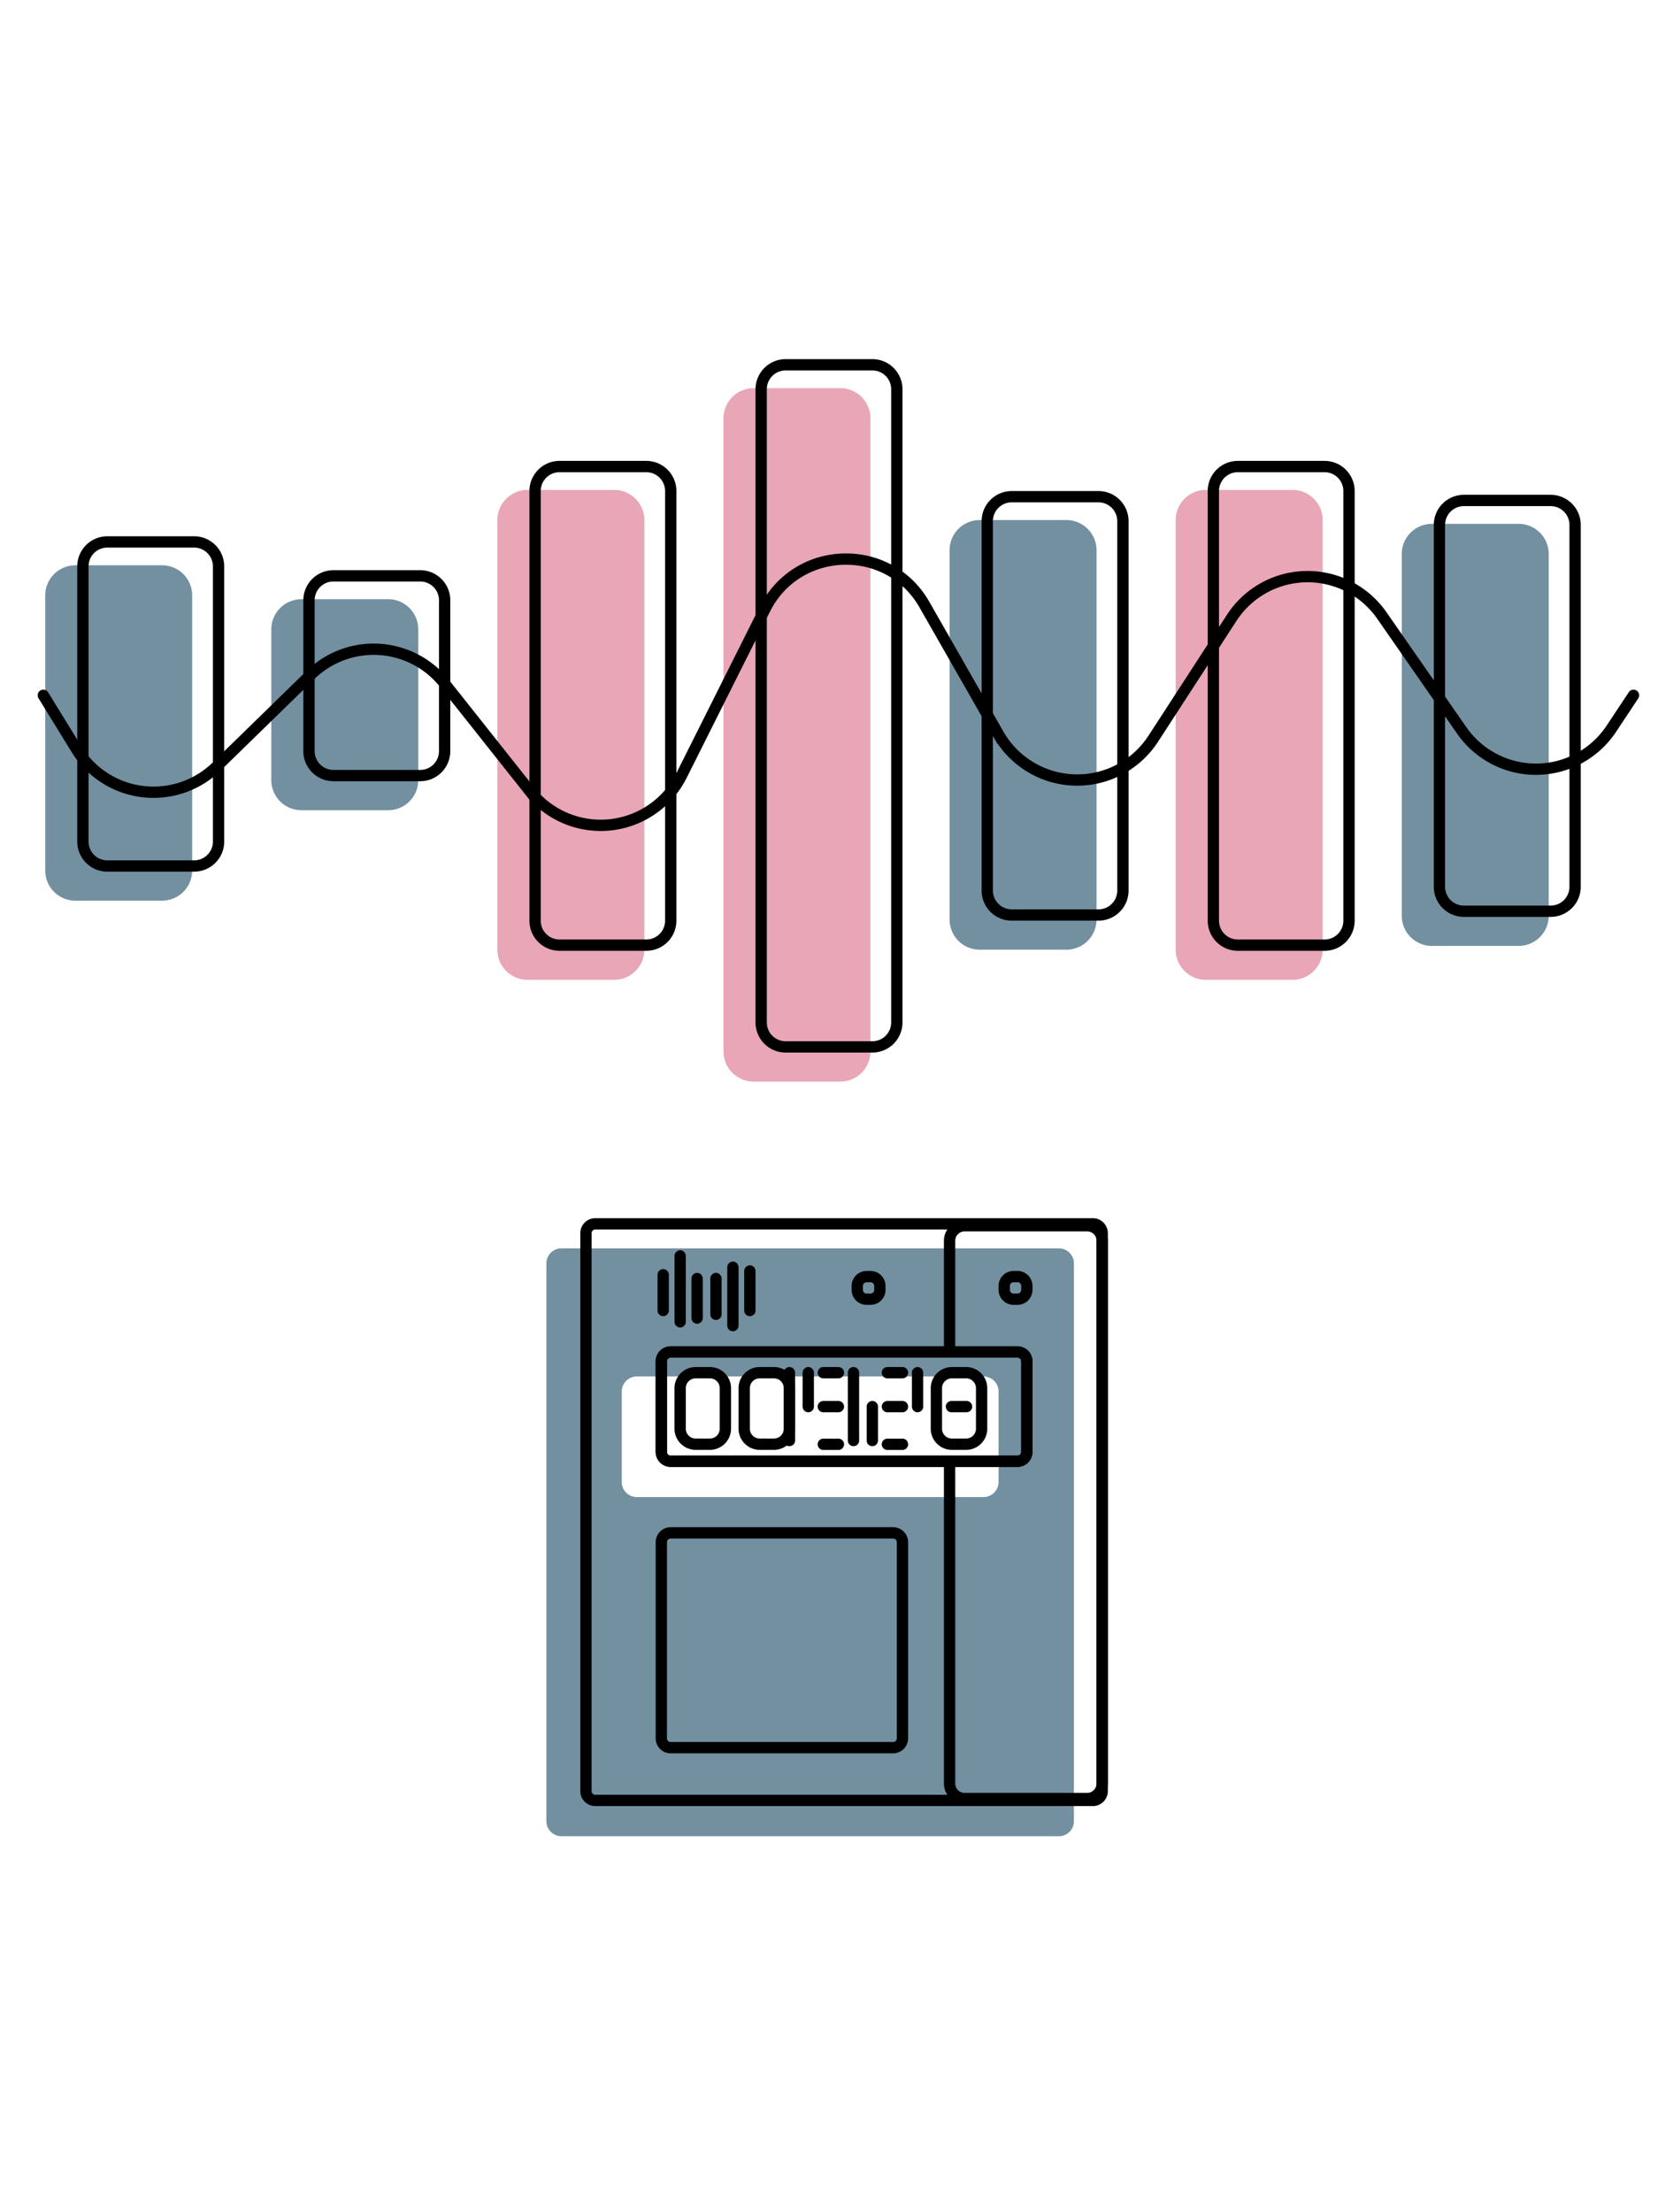 <svg data-animation="smart-meter-diagram" width="440" height="587" viewBox="0 0 440 587" xmlns="http://www.w3.org/2000/svg"><g class="machine"><path class="machine_staticCol" d="M149 331.25a4 4 0 00-4 4v148a4 4 0 004 4h132a4 4 0 004-4v-148a4 4 0 00-4-4zm20 34a4 4 0 00-4 4v24a4 4 0 004 4h92a4 4 0 004-4v-24a4 4 0 00-4-4z" fill="#7390a1" fill-rule="evenodd"/><g class="machine_lines"><path d="M185 337.75a1.54 1.54 0 00-1.5 1.5v10.5a1.5 1.5 0 003 0v-10.5a1.54 1.54 0 00-1.5-1.5z"/><path d="M180.5 331.75a1.54 1.54 0 00-1.5 1.5v17.5a1.5 1.5 0 003 0v-17.5a1.54 1.54 0 00-1.5-1.5z"/><path d="M176 336.75a1.54 1.54 0 00-1.5 1.5v9.5a1.5 1.5 0 003 0v-9.5a1.54 1.54 0 00-1.5-1.5z"/><path d="M199 335.75a1.54 1.54 0 00-1.5 1.5v10.5a1.5 1.5 0 003 0v-10.5a1.54 1.54 0 00-1.5-1.5z"/><path d="M190 337.75a1.54 1.54 0 00-1.5 1.5v9.5a1.5 1.5 0 003 0v-9.5a1.54 1.54 0 00-1.5-1.5z"/><path d="M194.5 334.75a1.54 1.54 0 00-1.5 1.5v15.5a1.5 1.5 0 003 0v-15.5a1.54 1.54 0 00-1.5-1.5z"/></g><g class="machine_numbersStatic"><path class="machine_numbers1_0" d="M184.5 364.25h4a4.11 4.11 0 014 4.22V379a4.11 4.11 0 01-4 4.22h-4a4.11 4.11 0 01-4-4.22v-10.53a4.11 4.11 0 014-4.22z" fill="none" stroke="#000" stroke-width="3"/></g><g class="machine_numbersThousands"><path class="machine_numbersThousands_0" d="M201.5 364.25h4a4.11 4.11 0 014 4.22V379a4.11 4.11 0 01-4 4.22h-4a4.11 4.11 0 01-4-4.22v-10.53a4.11 4.11 0 014-4.22z" fill="none" stroke="#000" stroke-width="3"/><path class="machine_numbersThousands_1" d="M209.5 362.75a1.5 1.5 0 00-1.5 1.5v18a1.5 1.5 0 003 0v-18a1.5 1.5 0 00-1.5-1.5z"/></g><g class="machine_numbersHundreds"><path class="machine_numbersHundreds_0" style="opacity: 0" d="M218.5 364.25h4a4.11 4.11 0 014 4.22V379a4.11 4.11 0 01-4 4.22h-4a4.11 4.11 0 01-4-4.22v-10.53a4.11 4.11 0 014-4.22z" fill="none" stroke="#000" stroke-width="3"/><path class="machine_numbersHundreds_1" style="opacity: 0" d="M226.5 362.75a1.5 1.5 0 00-1.5 1.5v18a1.5 1.5 0 003 0v-18a1.5 1.5 0 00-1.5-1.5z"/><g class="machine_numbersHundreds_2" style="opacity: 0"><path d="M226.5 362.75a1.5 1.5 0 00-1.5 1.5v9a1.5 1.5 0 003 0v-9a1.5 1.5 0 00-1.5-1.5z"/><path d="M222.5 371.75h-4a1.5 1.5 0 000 3h4a1.5 1.5 0 000-3z"/><path d="M222.5 362.75h-4a1.5 1.5 0 000 3h4a1.5 1.5 0 000-3z"/><path d="M222.5 381.75h-4a1.5 1.5 0 000 3h4a1.5 1.5 0 000-3z"/><path d="M214.5 371.75a1.5 1.5 0 00-1.5 1.5v9a1.5 1.5 0 003 0v-9a1.5 1.5 0 00-1.5-1.5z"/></g><g class="machine_numbersHundreds_3" style="opacity: 0"><path d="M226.5 362.75a1.5 1.5 0 00-1.5 1.5v18a1.5 1.5 0 003 0v-18a1.5 1.5 0 00-1.5-1.5z"/><path d="M222.5 371.75h-4a1.5 1.5 0 000 3h4a1.5 1.5 0 000-3z"/><path d="M222.5 362.75h-4a1.5 1.5 0 000 3h4a1.5 1.5 0 000-3z"/><path d="M222.5 381.75h-4a1.5 1.5 0 000 3h4a1.5 1.5 0 000-3z"/></g><g class="machine_numbersHundreds_4" style="opacity: 0"><path d="M214.5 362.75a1.5 1.5 0 00-1.5 1.5v9a1.5 1.5 0 003 0v-9a1.5 1.5 0 00-1.5-1.5z"/><path d="M222.5 371.75h-4a1.5 1.5 0 000 3h4a1.5 1.5 0 000-3z"/><path d="M226.5 362.75a1.5 1.5 0 00-1.5 1.5v18a1.5 1.5 0 003 0v-18a1.5 1.5 0 00-1.5-1.5z"/></g><g class="machine_numbersHundreds_5" style="opacity: 0"><path d="M214.5 362.75a1.5 1.5 0 00-1.5 1.5v9a1.5 1.5 0 003 0v-9a1.5 1.5 0 00-1.5-1.5z"/><path d="M222.5 371.75h-4a1.5 1.5 0 000 3h4a1.5 1.5 0 000-3z"/><path d="M222.5 362.75h-4a1.5 1.5 0 000 3h4a1.5 1.5 0 000-3z"/><path d="M222.5 381.75h-4a1.5 1.5 0 000 3h4a1.5 1.5 0 000-3z"/><path d="M226.5 371.75a1.5 1.5 0 00-1.5 1.5v9a1.5 1.5 0 003 0v-9a1.5 1.5 0 00-1.5-1.5z"/></g><g class="machine_numbersHundreds_6" style="opacity: 0"><path d="M222.5 371.75h-4a1.5 1.5 0 000 3h4a1.5 1.5 0 000-3z"/><path d="M222.5 362.75h-4a1.5 1.5 0 000 3h4a1.5 1.5 0 000-3z"/><path d="M222.5 381.75h-4a1.5 1.5 0 000 3h4a1.5 1.5 0 000-3z"/><path d="M226.5 371.75a1.5 1.5 0 00-1.5 1.5v9a1.5 1.5 0 003 0v-9a1.5 1.5 0 00-1.5-1.5z"/><path d="M214.5 362.75a1.5 1.5 0 00-1.5 1.5v18a1.5 1.5 0 003 0v-18a1.5 1.5 0 00-1.5-1.5z"/></g><g class="machine_numbersHundreds_7" style="opacity: 0"><path d="M226.5 362.75a1.5 1.5 0 00-1.5 1.5v18a1.5 1.5 0 003 0v-18a1.5 1.5 0 00-1.5-1.5z"/><path d="M222.5 362.75h-4a1.5 1.5 0 000 3h4a1.5 1.5 0 000-3z"/></g><g class="machine_numbersHundreds_8" style="opacity: 0"><path d="M222.5 364.25h-4a4.11 4.11 0 00-4 4.22V379a4.11 4.11 0 004 4.22h4a4.11 4.11 0 004-4.22v-10.53a4.11 4.11 0 00-4-4.22z" fill="none" stroke="#000" stroke-width="3"/><path d="M222.5 371.75h-4a1.5 1.5 0 000 3h4a1.5 1.5 0 000-3z"/></g><g class="machine_numbersHundreds_9"><path d="M214.5 362.75a1.5 1.5 0 00-1.5 1.5v9a1.5 1.5 0 003 0v-9a1.5 1.5 0 00-1.5-1.5z"/><path d="M222.5 371.75h-4a1.5 1.5 0 000 3h4a1.5 1.5 0 000-3z"/><path d="M222.5 381.75h-4a1.5 1.5 0 000 3h4a1.5 1.5 0 000-3z"/><path d="M222.5 362.75h-4a1.5 1.5 0 000 3h4a1.5 1.5 0 000-3z"/><path d="M226.5 362.75a1.5 1.5 0 00-1.5 1.5v18a1.5 1.5 0 003 0v-18a1.5 1.5 0 00-1.5-1.5z"/></g></g><g class="machine_numbersTens"><path class="machine_numbersTens_0" style="opacity: 0" d="M235.5 364.25h4a4.11 4.11 0 014 4.22V379a4.11 4.11 0 01-4 4.22h-4a4.11 4.11 0 01-4-4.22v-10.53a4.11 4.11 0 014-4.22z" fill="none" stroke="#000" stroke-width="3"/><path class="machine_numbersTens_1" style="opacity: 0" d="M243.5 362.75a1.5 1.5 0 00-1.5 1.5v18a1.5 1.5 0 003 0v-18a1.5 1.5 0 00-1.5-1.5z"/><g class="machine_numbersTens_2"><path d="M243.5 362.75a1.5 1.5 0 00-1.5 1.5v9a1.5 1.5 0 003 0v-9a1.5 1.5 0 00-1.5-1.5z"/><path d="M239.5 371.75h-4a1.5 1.5 0 000 3h4a1.5 1.5 0 000-3z"/><path d="M239.5 362.75h-4a1.5 1.5 0 000 3h4a1.5 1.5 0 000-3z"/><path d="M239.5 381.75h-4a1.5 1.5 0 000 3h4a1.5 1.5 0 000-3z"/><path d="M231.5 371.75a1.5 1.5 0 00-1.5 1.5v9a1.5 1.5 0 003 0v-9a1.5 1.5 0 00-1.5-1.5z"/></g><g class="machine_numbersTens_3" style="opacity: 0"><path d="M243.5 362.75a1.5 1.5 0 00-1.5 1.5v18a1.5 1.5 0 003 0v-18a1.5 1.5 0 00-1.5-1.5z"/><path d="M239.5 371.75h-4a1.5 1.5 0 000 3h4a1.5 1.5 0 000-3z"/><path d="M239.5 362.75h-4a1.5 1.5 0 000 3h4a1.5 1.5 0 000-3z"/><path d="M239.5 381.75h-4a1.5 1.5 0 000 3h4a1.5 1.5 0 000-3z"/></g><g class="machine_numbersTens_4" style="opacity: 0"><path d="M231.5 362.75a1.5 1.5 0 00-1.5 1.5v9a1.5 1.5 0 003 0v-9a1.5 1.5 0 00-1.5-1.5z"/><path d="M239.5 371.75h-4a1.5 1.5 0 000 3h4a1.5 1.5 0 000-3z"/><path d="M243.5 362.75a1.5 1.5 0 00-1.5 1.5v18a1.5 1.5 0 003 0v-18a1.5 1.5 0 00-1.5-1.5z"/></g><g class="machine_numbersTens_5" style="opacity: 0"><path d="M231.5 362.75a1.5 1.5 0 00-1.5 1.5v9a1.5 1.5 0 003 0v-9a1.5 1.5 0 00-1.5-1.5z"/><path d="M239.5 371.75h-4a1.5 1.5 0 000 3h4a1.5 1.5 0 000-3z"/><path d="M239.5 362.75h-4a1.5 1.5 0 000 3h4a1.5 1.5 0 000-3z"/><path d="M239.5 381.75h-4a1.5 1.5 0 000 3h4a1.5 1.5 0 000-3z"/><path d="M243.5 371.75a1.5 1.5 0 00-1.5 1.5v9a1.5 1.5 0 003 0v-9a1.5 1.5 0 00-1.5-1.5z"/></g><g class="machine_numbersTens_6" style="opacity: 0"><path d="M239.5 371.75h-4a1.5 1.5 0 000 3h4a1.5 1.5 0 000-3z"/><path d="M239.5 362.75h-4a1.5 1.5 0 000 3h4a1.5 1.5 0 000-3z"/><path d="M239.5 381.75h-4a1.5 1.5 0 000 3h4a1.5 1.5 0 000-3z"/><path d="M243.5 371.75a1.5 1.5 0 00-1.5 1.5v9a1.5 1.5 0 003 0v-9a1.5 1.5 0 00-1.5-1.5z"/><path d="M231.5 362.75a1.5 1.5 0 00-1.5 1.5v18a1.5 1.5 0 003 0v-18a1.5 1.5 0 00-1.5-1.5z"/></g><g class="machine_numbersTens_7" style="opacity: 0"><path d="M243.5 362.75a1.5 1.5 0 00-1.5 1.5v18a1.5 1.5 0 003 0v-18a1.5 1.5 0 00-1.5-1.5z"/><path d="M239.5 362.75h-4a1.5 1.5 0 000 3h4a1.5 1.5 0 000-3z"/></g><g class="machine_numbersTens_8" style="opacity: 0"><path d="M239.5 364.25h-4a4.11 4.11 0 00-4 4.22V379a4.11 4.11 0 004 4.22h4a4.11 4.11 0 004-4.22v-10.53a4.11 4.11 0 00-4-4.22z" fill="none" stroke="#000" stroke-width="3"/><path d="M239.5 371.75h-4a1.5 1.5 0 000 3h4a1.5 1.5 0 000-3z"/></g><g class="machine_numbersTens_9" style="opacity: 0"><path d="M231.5 362.75a1.5 1.5 0 00-1.5 1.5v9a1.5 1.5 0 003 0v-9a1.5 1.5 0 00-1.5-1.5z"/><path d="M239.5 371.75h-4a1.5 1.5 0 000 3h4a1.5 1.5 0 000-3z"/><path d="M239.5 381.75h-4a1.5 1.5 0 000 3h4a1.5 1.5 0 000-3z"/><path d="M239.5 362.75h-4a1.5 1.5 0 000 3h4a1.5 1.5 0 000-3z"/><path d="M243.5 362.75a1.5 1.5 0 00-1.5 1.5v18a1.5 1.5 0 003 0v-18a1.5 1.5 0 00-1.5-1.5z"/></g></g><g class="machine_numbersOnes"><path class="machine_numbersOnes_0" style="opacity: 0" d="M252.5 364.25h4a4.11 4.11 0 014 4.22V379a4.11 4.11 0 01-4 4.22h-4a4.11 4.11 0 01-4-4.22v-10.53a4.11 4.11 0 014-4.22z" fill="none" stroke="#000" stroke-width="3"/><path class="machine_numbersOnes_1" style="opacity: 0" d="M260.5 362.75a1.5 1.5 0 00-1.5 1.5v18a1.5 1.5 0 003 0v-18a1.5 1.5 0 00-1.5-1.5z"/><g class="machine_numbersOnes_2" style="opacity: 0"><path d="M260.5 362.75a1.5 1.5 0 00-1.5 1.5v9a1.5 1.5 0 003 0v-9a1.5 1.5 0 00-1.5-1.5z"/><path d="M256.5 371.75h-4a1.5 1.5 0 000 3h4a1.5 1.5 0 000-3z"/><path d="M256.5 362.75h-4a1.5 1.5 0 000 3h4a1.5 1.5 0 000-3z"/><path d="M256.5 381.75h-4a1.5 1.5 0 000 3h4a1.5 1.5 0 000-3z"/><path d="M248.5 371.75a1.5 1.5 0 00-1.5 1.5v9a1.5 1.5 0 003 0v-9a1.5 1.5 0 00-1.5-1.5z"/></g><g class="machine_numbersOnes_3" style="opacity: 0"><path d="M260.5 362.75a1.5 1.5 0 00-1.5 1.5v18a1.5 1.5 0 003 0v-18a1.5 1.5 0 00-1.5-1.5z"/><path d="M256.5 371.75h-4a1.5 1.5 0 000 3h4a1.5 1.5 0 000-3z"/><path d="M256.5 362.75h-4a1.5 1.5 0 000 3h4a1.5 1.5 0 000-3z"/><path d="M256.5 381.75h-4a1.5 1.5 0 000 3h4a1.5 1.5 0 000-3z"/></g><g class="machine_numbersOnes_4" style="opacity: 0"><path d="M248.5 362.75a1.5 1.5 0 00-1.5 1.5v9a1.5 1.5 0 003 0v-9a1.5 1.5 0 00-1.5-1.5z"/><path d="M256.5 371.75h-4a1.5 1.5 0 000 3h4a1.5 1.5 0 000-3z"/><path d="M260.5 362.75a1.5 1.5 0 00-1.5 1.5v18a1.5 1.5 0 003 0v-18a1.5 1.5 0 00-1.5-1.5z"/></g><g class="machine_numbersOnes_5" style="opacity: 0"><path d="M248.5 362.75a1.5 1.5 0 00-1.5 1.5v9a1.5 1.5 0 003 0v-9a1.5 1.5 0 00-1.5-1.5z"/><path d="M256.5 371.75h-4a1.5 1.5 0 000 3h4a1.5 1.5 0 000-3z"/><path d="M256.5 362.75h-4a1.5 1.5 0 000 3h4a1.5 1.5 0 000-3z"/><path d="M256.5 381.75h-4a1.5 1.5 0 000 3h4a1.5 1.5 0 000-3z"/><path d="M260.5 371.75a1.5 1.5 0 00-1.5 1.5v9a1.5 1.5 0 003 0v-9a1.5 1.5 0 00-1.5-1.5z"/></g><g class="machine_numbersOnes_6" style="opacity: 0"><path d="M256.5 371.75h-4a1.5 1.5 0 000 3h4a1.5 1.5 0 000-3z"/><path d="M256.5 362.75h-4a1.5 1.5 0 000 3h4a1.5 1.5 0 000-3z"/><path d="M256.5 381.75h-4a1.5 1.5 0 000 3h4a1.5 1.5 0 000-3z"/><path d="M260.5 371.75a1.5 1.5 0 00-1.5 1.5v9a1.5 1.5 0 003 0v-9a1.5 1.5 0 00-1.5-1.5z"/><path d="M248.5 362.75a1.5 1.5 0 00-1.5 1.5v18a1.5 1.5 0 003 0v-18a1.5 1.5 0 00-1.5-1.5z"/></g><g class="machine_numbersOnes_7" style="opacity: 0"><path d="M260.5 362.75a1.5 1.5 0 00-1.5 1.5v18a1.5 1.5 0 003 0v-18a1.5 1.5 0 00-1.5-1.5z"/><path d="M256.5 362.75h-4a1.5 1.5 0 000 3h4a1.5 1.5 0 000-3z"/></g><g class="machine_numbersOnes_8"><path d="M256.5 364.25h-4a4.11 4.11 0 00-4 4.22V379a4.11 4.11 0 004 4.22h4a4.11 4.11 0 004-4.22v-10.53a4.11 4.11 0 00-4-4.22z" fill="none" stroke="#000" stroke-width="3"/><path d="M256.5 371.75h-4a1.5 1.5 0 000 3h4a1.5 1.5 0 000-3z"/></g><g class="machine_numbersOnes_9" style="opacity: 0"><path d="M248.5 362.75a1.5 1.5 0 00-1.5 1.5v9a1.5 1.5 0 003 0v-9a1.5 1.5 0 00-1.5-1.5z"/><path d="M256.5 371.75h-4a1.5 1.5 0 000 3h4a1.5 1.5 0 000-3z"/><path d="M256.5 381.75h-4a1.5 1.5 0 000 3h4a1.5 1.5 0 000-3z"/><path d="M256.5 362.75h-4a1.5 1.5 0 000 3h4a1.5 1.5 0 000-3z"/><path d="M260.5 362.75a1.5 1.5 0 00-1.5 1.5v18a1.5 1.5 0 003 0v-18a1.5 1.5 0 00-1.5-1.5z"/></g></g></g><g class="machine_static" fill="none" stroke="#000" stroke-width="3"><path d="M178 406.75h59a2.48 2.48 0 012.5 2.5v52a2.48 2.48 0 01-2.5 2.5h-59a2.48 2.48 0 01-2.5-2.5v-52a2.48 2.48 0 012.5-2.5z"/><path d="M158 324.75h132a2.48 2.48 0 012.5 2.5v148a2.48 2.48 0 01-2.5 2.5H158a2.48 2.48 0 01-2.5-2.5v-148a2.48 2.48 0 012.5-2.5z"/><path d="M252 387.75v85.5a4 4 0 004 4h32.5a4 4 0 004-4v-144a4 4 0 00-4-4H256a4 4 0 00-4 4v29.5"/><path d="M178 358.75h92a2.48 2.48 0 012.5 2.5v24a2.48 2.48 0 01-2.5 2.5h-92a2.48 2.48 0 01-2.5-2.5v-24a2.48 2.48 0 012.5-2.5z"/><path d="M269 338.75h1a2.48 2.48 0 012.5 2.5v1a2.48 2.48 0 01-2.5 2.5h-1a2.48 2.48 0 01-2.5-2.5v-1a2.48 2.48 0 012.5-2.5z"/><path d="M230 338.75h1a2.48 2.48 0 012.5 2.5v1a2.48 2.48 0 01-2.5 2.5h-1a2.48 2.48 0 01-2.5-2.5v-1a2.48 2.48 0 012.5-2.5z"/><path d="M178 358.75h92a2.48 2.48 0 012.5 2.5v24a2.48 2.48 0 01-2.5 2.5h-92a2.48 2.48 0 01-2.5-2.5v-24a2.48 2.48 0 012.5-2.5z"/></g><g class="barGraph"><path class="barGraph_barCol" d="M20 150h23a8 8 0 018 8v73a8 8 0 01-8 8H20a8 8 0 01-8-8v-73a8 8 0 018-8z" fill="#7390a1"/><path class="barGraph_barCol" d="M80 159h23a8 8 0 018 8v40a8 8 0 01-8 8H80a8 8 0 01-8-8v-40a8 8 0 018-8z" fill="#7390a1"/><path class="barGraph_barCol" d="M140 130h23a8 8 0 018 8v114a8 8 0 01-8 8h-23a8 8 0 01-8-8V138a8 8 0 018-8z" fill="#e8a6b6"/><path class="barGraph_barCol" d="M200 103h23a8 8 0 018 8v168a8 8 0 01-8 8h-23a8 8 0 01-8-8V111a8 8 0 018-8z" fill="#e8a6b6"/><path class="barGraph_barCol" d="M252 146a8 8 0 018-8h23a8 8 0 018 8v98a8 8 0 01-8 8h-23a8 8 0 01-8-8z" fill="#7390a1"/><path class="barGraph_barCol" d="M320 130h23a8 8 0 018 8v114a8 8 0 01-8 8h-23a8 8 0 01-8-8V138a8 8 0 018-8z" fill="#e8a6b6"/><path class="barGraph_barCol" d="M372 147a8 8 0 018-8h23a8 8 0 018 8v96a8 8 0 01-8 8h-23a8 8 0 01-8-8z" fill="#7390a1"/><path class="barGraph_bar" d="M40 143.8h11.5a6.49 6.49 0 016.5 6.5v73a6.49 6.49 0 01-6.5 6.5h-23a6.49 6.49 0 01-6.5-6.5v-73a6.49 6.49 0 016.5-6.5H40" fill="none" stroke="#000" stroke-width="3"/><path class="barGraph_bar" d="M100 152.8h11.5a6.49 6.49 0 016.5 6.5v40a6.49 6.49 0 01-6.5 6.5h-23a6.49 6.49 0 01-6.5-6.5v-40a6.49 6.49 0 016.5-6.5H100" fill="none" stroke="#000" stroke-width="3"/><path class="barGraph_bar" d="M160 123.8h11.5a6.49 6.49 0 016.5 6.5v114a6.49 6.49 0 01-6.5 6.5h-23a6.49 6.49 0 01-6.5-6.5v-114a6.49 6.49 0 016.5-6.5H160" fill="none" stroke="#000" stroke-width="3"/><path class="barGraph_bar" d="M220 96.8h11.5a6.49 6.49 0 016.5 6.5v168a6.49 6.49 0 01-6.5 6.5h-23a6.49 6.49 0 01-6.5-6.5v-168a6.49 6.49 0 016.5-6.5H220" fill="none" stroke="#000" stroke-width="3"/><path class="barGraph_bar" d="M280 131.8h11.5a6.49 6.49 0 016.5 6.5v98a6.49 6.49 0 01-6.5 6.5h-23a6.49 6.49 0 01-6.5-6.5v-98a6.49 6.49 0 016.5-6.5H280" fill="none" stroke="#000" stroke-width="3"/><path class="barGraph_bar" d="M340 123.8h11.5a6.49 6.49 0 016.5 6.5v114a6.49 6.49 0 01-6.5 6.5h-23a6.49 6.49 0 01-6.5-6.5v-114a6.49 6.49 0 016.5-6.5H340" fill="none" stroke="#000" stroke-width="3"/><path class="barGraph_bar" d="M400 132.8h11.5a6.49 6.49 0 016.5 6.5v96a6.49 6.49 0 01-6.5 6.5h-23a6.49 6.49 0 01-6.5-6.5v-96a6.49 6.49 0 016.5-6.5H400" fill="none" stroke="#000" stroke-width="3"/><path class="barLine" d="M11.5 184.5l8.8 14.3a24 24 0 0037.2 4.6l24.9-24.3a24 24 0 0135.6 2.3l22.6 28.5a24 24 0 0040.3-4.2l22.1-44.1c8.6-17.1 32.8-17.8 42.3-1.2l19.7 34.5a24.06 24.06 0 0041 1.2l20.9-32.2a24 24 0 0139.8-.6l21.2 30.5a24 24 0 0039.7-.4l5.9-8.9" fill="none" stroke="#000" stroke-linecap="round" stroke-width="3"/></g></svg>
